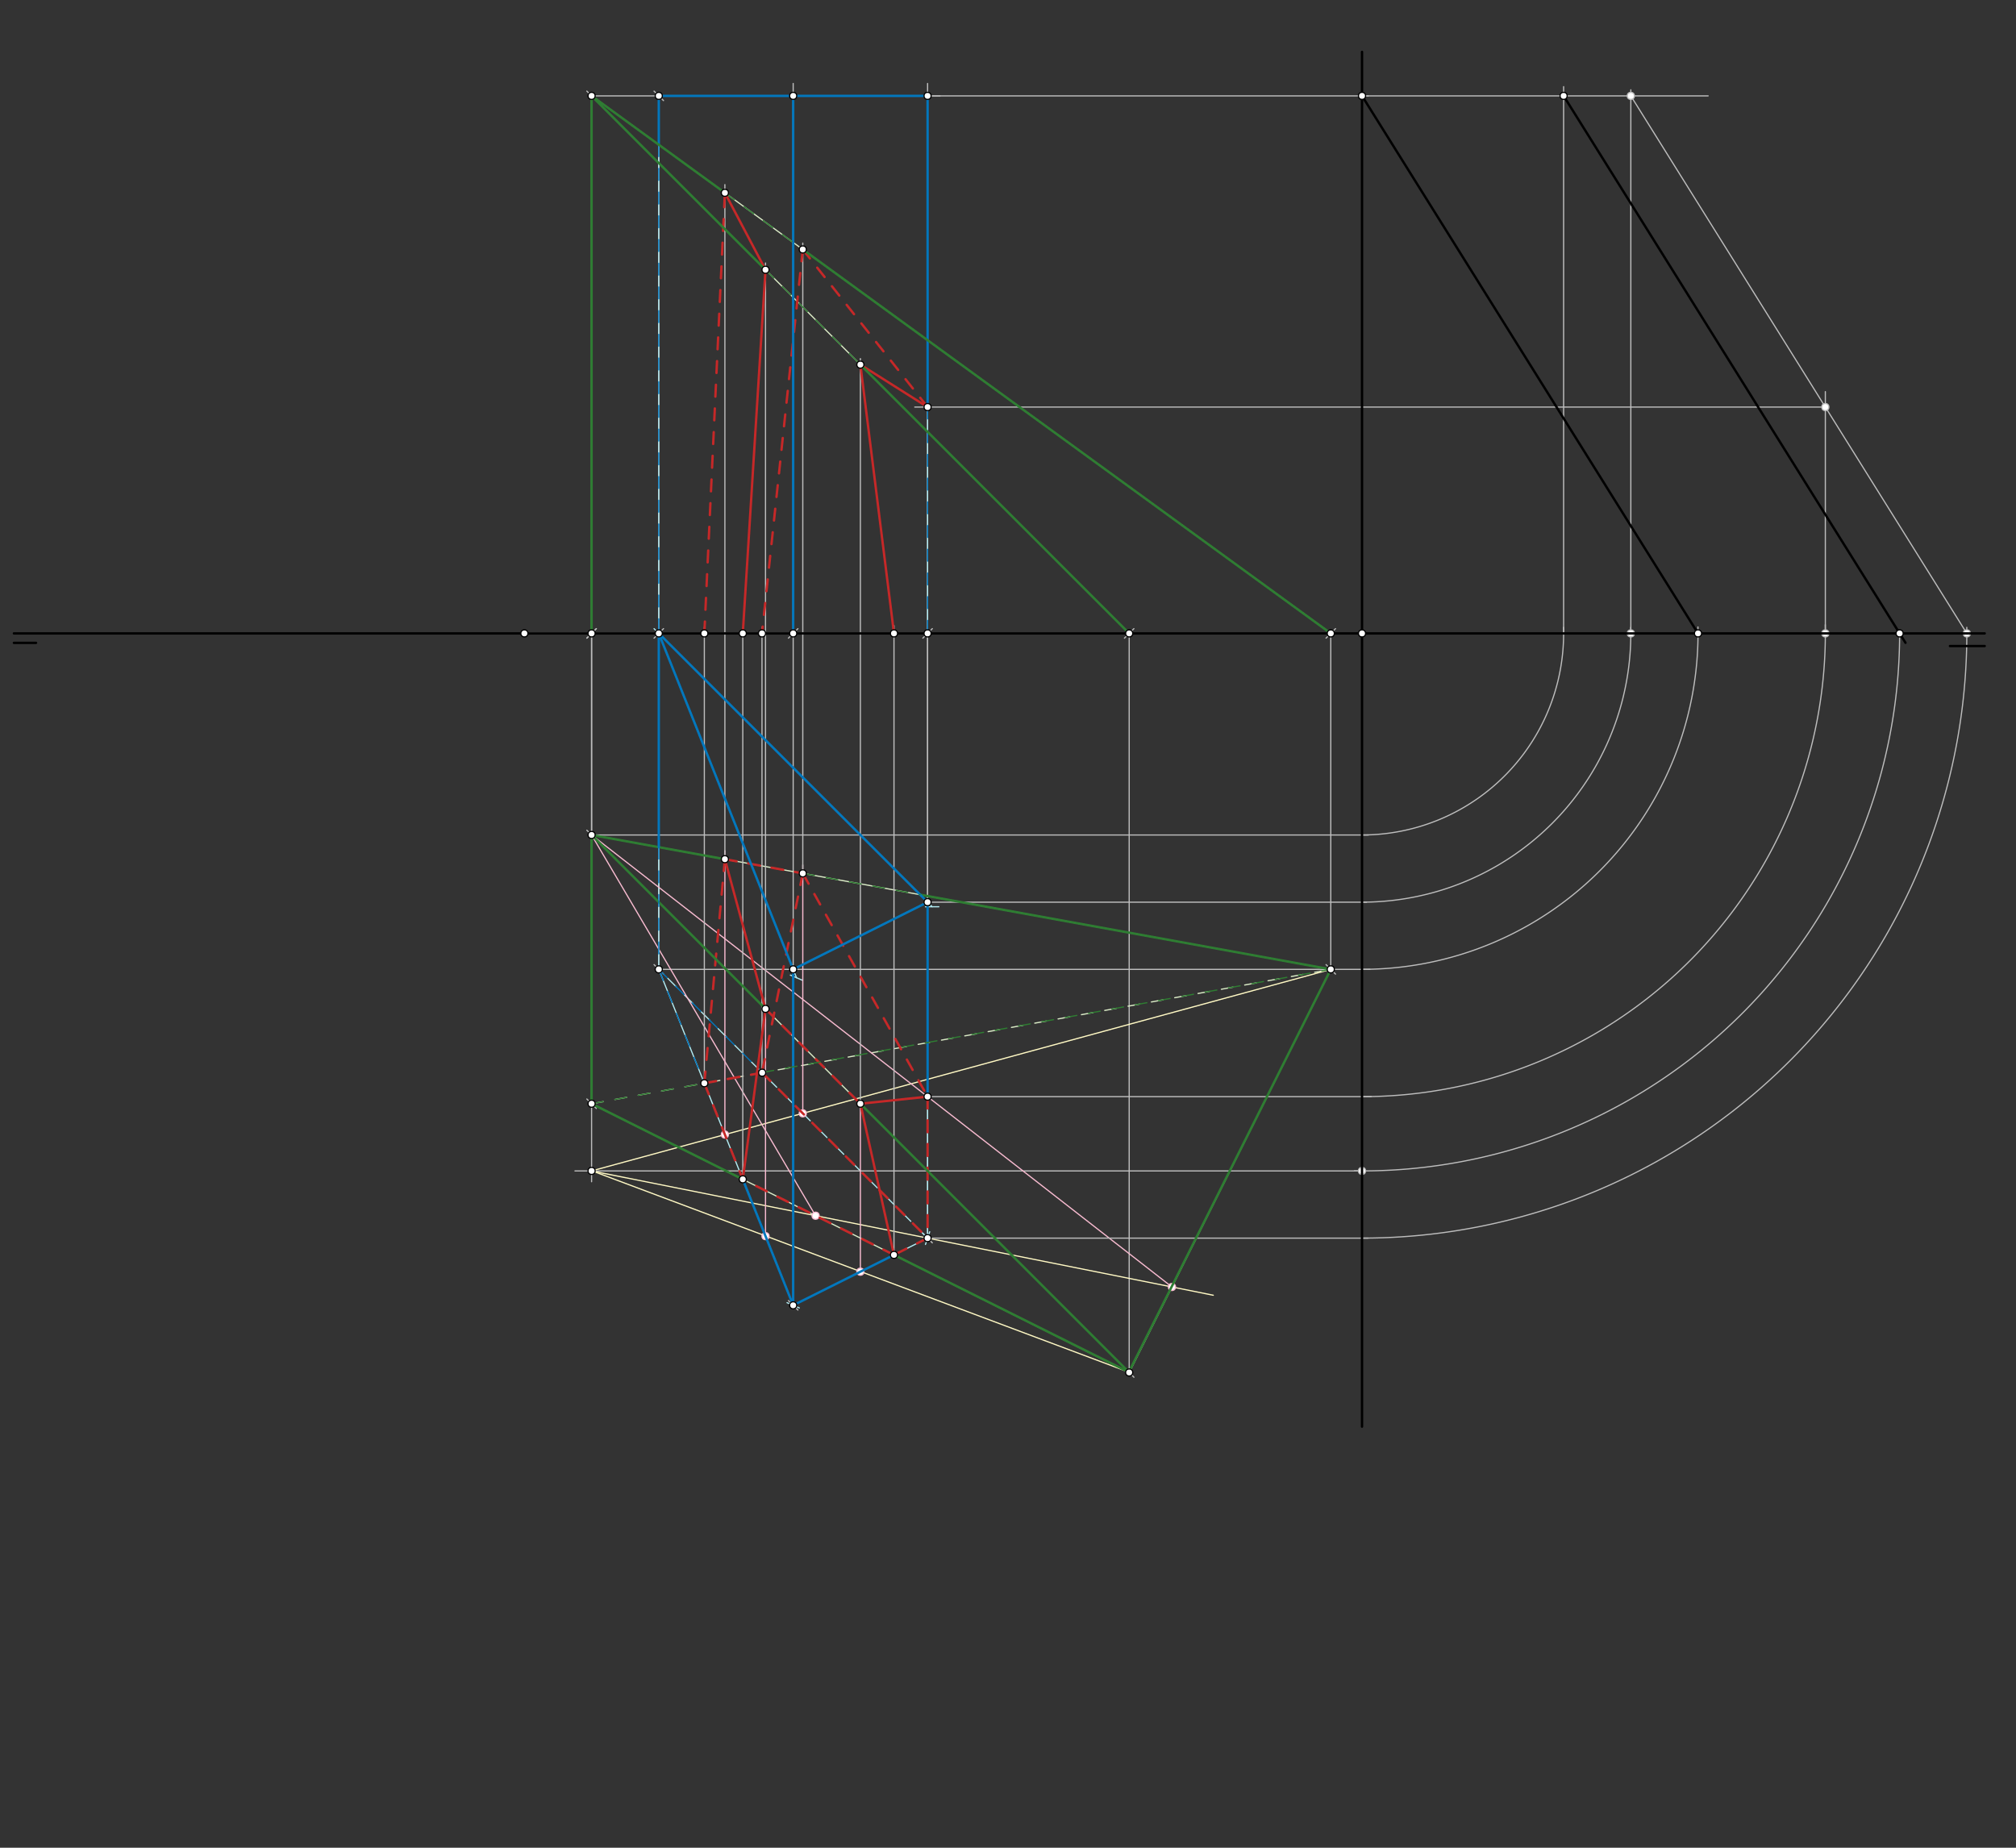 <svg xmlns="http://www.w3.org/2000/svg" class="svg--1it" height="100%" preserveAspectRatio="xMidYMid meet" viewBox="0 0 1700.787 1559.055" width="100%"><rect x="0" y="0" width="1700.787" height="1559.055" fill="#333333" stroke="none"/><defs><marker id="marker-arrow" markerHeight="16" markerUnits="userSpaceOnUse" markerWidth="24" orient="auto-start-reverse" refX="24" refY="4" viewBox="0 0 24 8"><path d="M 0 0 L 24 4 L 0 8 z" stroke="inherit"></path></marker></defs><g class="aux-layer--1FB"><g class="element--2qn"><line stroke="#BDBDBD" stroke-dasharray="none" stroke-linecap="round" stroke-width="1" x1="442.396" x2="555.782" y1="534.438" y2="534.438"></line><path d="M559.782,530.438 l-8,8" stroke="#BDBDBD" stroke-linecap="round" stroke-width="1" transform="rotate(180, 555.782, 534.438)"></path></g><g class="element--2qn"><line stroke="#BDBDBD" stroke-dasharray="none" stroke-linecap="round" stroke-width="1" x1="442.396" x2="669.167" y1="534.438" y2="534.438"></line><path d="M673.167,530.438 l-8,8" stroke="#BDBDBD" stroke-linecap="round" stroke-width="1" transform="rotate(180, 669.167, 534.438)"></path></g><g class="element--2qn"><line stroke="#BDBDBD" stroke-dasharray="none" stroke-linecap="round" stroke-width="1" x1="442.396" x2="782.553" y1="534.438" y2="534.438"></line><path d="M786.553,530.438 l-8,8" stroke="#BDBDBD" stroke-linecap="round" stroke-width="1" transform="rotate(180, 782.553, 534.438)"></path></g><g class="element--2qn"><line stroke="#BDBDBD" stroke-dasharray="none" stroke-linecap="round" stroke-width="1" x1="555.782" x2="555.782" y1="534.438" y2="817.902"></line><path d="M559.782,813.902 l-8,8" stroke="#BDBDBD" stroke-linecap="round" stroke-width="1" transform="rotate(270, 555.782, 817.902)"></path></g><g class="element--2qn"><line stroke="#BDBDBD" stroke-dasharray="none" stroke-linecap="round" stroke-width="1" x1="669.167" x2="669.167" y1="534.438" y2="1101.367"></line><path d="M673.167,1097.367 l-8,8" stroke="#BDBDBD" stroke-linecap="round" stroke-width="1" transform="rotate(270, 669.167, 1101.367)"></path></g><g class="element--2qn"><line stroke="#BDBDBD" stroke-dasharray="none" stroke-linecap="round" stroke-width="1" x1="782.553" x2="782.553" y1="534.438" y2="1044.674"></line><path d="M786.553,1040.674 l-8,8" stroke="#BDBDBD" stroke-linecap="round" stroke-width="1" transform="rotate(270, 782.553, 1044.674)"></path></g><g class="element--2qn"><line stroke="#BDBDBD" stroke-dasharray="none" stroke-linecap="round" stroke-width="1" x1="555.782" x2="555.782" y1="534.438" y2="80.894"></line><path d="M559.782,76.894 l-8,8" stroke="#BDBDBD" stroke-linecap="round" stroke-width="1" transform="rotate(90, 555.782, 80.894)"></path></g><g class="element--2qn"><line stroke="#B2EBF2" stroke-dasharray="none" stroke-linecap="round" stroke-width="1" x1="555.782" x2="669.167" y1="817.902" y2="1101.367"></line><path d="M673.167,1097.367 l-8,8" stroke="#B2EBF2" stroke-linecap="round" stroke-width="1" transform="rotate(248.199, 669.167, 1101.367)"></path></g><g class="element--2qn"><line stroke="#B2EBF2" stroke-dasharray="none" stroke-linecap="round" stroke-width="1" x1="669.167" x2="782.553" y1="1101.367" y2="1044.674"></line><path d="M786.553,1040.674 l-8,8" stroke="#B2EBF2" stroke-linecap="round" stroke-width="1" transform="rotate(153.435, 782.553, 1044.674)"></path></g><g class="element--2qn"><line stroke="#B2EBF2" stroke-dasharray="10" stroke-linecap="round" stroke-width="1" x1="782.553" x2="555.782" y1="1044.674" y2="817.902"></line></g><g class="element--2qn"><line stroke="#B2EBF2" stroke-dasharray="none" stroke-linecap="round" stroke-width="1" x1="555.782" x2="555.782" y1="817.902" y2="534.438"></line><path d="M559.782,530.438 l-8,8" stroke="#B2EBF2" stroke-linecap="round" stroke-width="1" transform="rotate(90, 555.782, 534.438)"></path></g><g class="element--2qn"><line stroke="#B2EBF2" stroke-dasharray="none" stroke-linecap="round" stroke-width="1" x1="555.782" x2="672.004" y1="534.438" y2="824.994"></line><path d="M676.004,820.994 l-8,8" stroke="#B2EBF2" stroke-linecap="round" stroke-width="1" transform="rotate(248.199, 672.004, 824.994)"></path></g><g class="element--2qn"><line stroke="#B2EBF2" stroke-dasharray="none" stroke-linecap="round" stroke-width="1" x1="555.782" x2="786.422" y1="534.438" y2="765.078"></line><path d="M790.422,761.078 l-8,8" stroke="#B2EBF2" stroke-linecap="round" stroke-width="1" transform="rotate(225, 786.422, 765.078)"></path></g><g class="element--2qn"><line stroke="#B2EBF2" stroke-dasharray="none" stroke-linecap="round" stroke-width="1" x1="669.167" x2="669.167" y1="1101.367" y2="817.902"></line></g><g class="element--2qn"><line stroke="#B2EBF2" stroke-dasharray="none" stroke-linecap="round" stroke-width="1" x1="782.553" x2="782.553" y1="1044.674" y2="761.209"></line></g><g class="element--2qn"><line stroke="#B2EBF2" stroke-dasharray="none" stroke-linecap="round" stroke-width="1" x1="782.553" x2="669.167" y1="761.209" y2="817.902"></line></g><g class="element--2qn"><line stroke="#BDBDBD" stroke-dasharray="none" stroke-linecap="round" stroke-width="1" x1="669.167" x2="669.167" y1="534.438" y2="70.438"></line></g><g class="element--2qn"><line stroke="#BDBDBD" stroke-dasharray="none" stroke-linecap="round" stroke-width="1" x1="782.553" x2="782.553" y1="534.438" y2="70.438"></line></g><g class="element--2qn"><line stroke="#BDBDBD" stroke-dasharray="none" stroke-linecap="round" stroke-width="1" x1="555.782" x2="793.062" y1="80.894" y2="80.894"></line></g><g class="element--2qn"><line stroke="#B2EBF2" stroke-dasharray="none" stroke-linecap="round" stroke-width="1" x1="555.782" x2="555.782" y1="534.438" y2="80.894"></line></g><g class="element--2qn"><line stroke="#B2EBF2" stroke-dasharray="none" stroke-linecap="round" stroke-width="1" x1="555.782" x2="782.553" y1="80.894" y2="80.894"></line></g><g class="element--2qn"><line stroke="#B2EBF2" stroke-dasharray="none" stroke-linecap="round" stroke-width="1" x1="782.553" x2="782.553" y1="80.894" y2="534.438"></line></g><g class="element--2qn"><line stroke="#B2EBF2" stroke-dasharray="none" stroke-linecap="round" stroke-width="1" x1="669.167" x2="669.167" y1="80.894" y2="534.438"></line></g><g class="element--2qn"><line stroke="#BDBDBD" stroke-dasharray="none" stroke-linecap="round" stroke-width="1" x1="442.396" x2="499.089" y1="534.438" y2="534.438"></line><path d="M503.089,530.438 l-8,8" stroke="#BDBDBD" stroke-linecap="round" stroke-width="1" transform="rotate(180, 499.089, 534.438)"></path></g><g class="element--2qn"><line stroke="#BDBDBD" stroke-dasharray="none" stroke-linecap="round" stroke-width="1" x1="442.396" x2="952.632" y1="534.438" y2="534.438"></line><path d="M956.632,530.438 l-8,8" stroke="#BDBDBD" stroke-linecap="round" stroke-width="1" transform="rotate(180, 952.632, 534.438)"></path></g><g class="element--2qn"><line stroke="#BDBDBD" stroke-dasharray="none" stroke-linecap="round" stroke-width="1" x1="442.396" x2="1122.711" y1="534.438" y2="534.438"></line><path d="M1126.711,530.438 l-8,8" stroke="#BDBDBD" stroke-linecap="round" stroke-width="1" transform="rotate(180, 1122.711, 534.438)"></path></g><g class="element--2qn"><line stroke="#BDBDBD" stroke-dasharray="none" stroke-linecap="round" stroke-width="1" x1="442.396" x2="499.089" y1="534.438" y2="534.438"></line><path d="M503.089,530.438 l-8,8" stroke="#BDBDBD" stroke-linecap="round" stroke-width="1" transform="rotate(180, 499.089, 534.438)"></path></g><g class="element--2qn"><line stroke="#BDBDBD" stroke-dasharray="none" stroke-linecap="round" stroke-width="1" x1="499.089" x2="499.089" y1="534.438" y2="931.288"></line><path d="M503.089,927.288 l-8,8" stroke="#BDBDBD" stroke-linecap="round" stroke-width="1" transform="rotate(270, 499.089, 931.288)"></path></g><g class="element--2qn"><line stroke="#BDBDBD" stroke-dasharray="none" stroke-linecap="round" stroke-width="1" x1="1122.711" x2="1122.711" y1="534.438" y2="817.902"></line><path d="M1126.711,813.902 l-8,8" stroke="#BDBDBD" stroke-linecap="round" stroke-width="1" transform="rotate(270, 1122.711, 817.902)"></path></g><g class="element--2qn"><line stroke="#BDBDBD" stroke-dasharray="none" stroke-linecap="round" stroke-width="1" x1="499.089" x2="499.089" y1="534.438" y2="704.516"></line><path d="M503.089,700.516 l-8,8" stroke="#BDBDBD" stroke-linecap="round" stroke-width="1" transform="rotate(270, 499.089, 704.516)"></path></g><g class="element--2qn"><line stroke="#BDBDBD" stroke-dasharray="none" stroke-linecap="round" stroke-width="1" x1="499.089" x2="499.089" y1="534.438" y2="80.894"></line><path d="M503.089,76.894 l-8,8" stroke="#BDBDBD" stroke-linecap="round" stroke-width="1" transform="rotate(90, 499.089, 80.894)"></path></g><g class="element--2qn"><line stroke="#BDBDBD" stroke-dasharray="none" stroke-linecap="round" stroke-width="1" x1="952.632" x2="952.632" y1="534.438" y2="1158.06"></line><path d="M956.632,1154.06 l-8,8" stroke="#BDBDBD" stroke-linecap="round" stroke-width="1" transform="rotate(270, 952.632, 1158.06)"></path></g><g class="element--2qn"><line stroke="#DCEDC8" stroke-dasharray="none" stroke-linecap="round" stroke-width="1" x1="499.089" x2="499.089" y1="534.438" y2="80.894"></line></g><g class="element--2qn"><line stroke="#DCEDC8" stroke-dasharray="none" stroke-linecap="round" stroke-width="1" x1="952.632" x2="499.089" y1="534.438" y2="80.894"></line></g><g class="element--2qn"><line stroke="#DCEDC8" stroke-dasharray="none" stroke-linecap="round" stroke-width="1" x1="1122.711" x2="499.089" y1="534.438" y2="80.894"></line></g><g class="element--2qn"><line stroke="#DCEDC8" stroke-dasharray="10" stroke-linecap="round" stroke-width="1" x1="499.089" x2="1122.711" y1="931.288" y2="817.902"></line></g><g class="element--2qn"><line stroke="#DCEDC8" stroke-dasharray="none" stroke-linecap="round" stroke-width="1" x1="1122.711" x2="952.632" y1="817.902" y2="1158.06"></line></g><g class="element--2qn"><line stroke="#DCEDC8" stroke-dasharray="none" stroke-linecap="round" stroke-width="1" x1="952.632" x2="499.089" y1="1158.06" y2="931.288"></line></g><g class="element--2qn"><line stroke="#DCEDC8" stroke-dasharray="none" stroke-linecap="round" stroke-width="1" x1="952.632" x2="499.089" y1="1158.06" y2="704.516"></line></g><g class="element--2qn"><line stroke="#DCEDC8" stroke-dasharray="none" stroke-linecap="round" stroke-width="1" x1="499.089" x2="499.089" y1="931.288" y2="704.516"></line></g><g class="element--2qn"><line stroke="#DCEDC8" stroke-dasharray="none" stroke-linecap="round" stroke-width="1" x1="1122.711" x2="499.089" y1="817.902" y2="704.516"></line></g><g class="element--2qn"><line stroke="#BDBDBD" stroke-dasharray="none" stroke-linecap="round" stroke-width="1" x1="499.089" x2="1154.396" y1="704.516" y2="704.516"></line></g><g class="element--2qn"><line stroke="#BDBDBD" stroke-dasharray="none" stroke-linecap="round" stroke-width="1" x1="555.782" x2="1155.729" y1="817.902" y2="817.902"></line></g><g class="element--2qn"><path d="M 1149.062 704.516 A 170.079 170.079 0 0 0 1319.065 529.348" fill="none" stroke="#BDBDBD" stroke-dasharray="none" stroke-linecap="round" stroke-width="1"></path></g><g class="element--2qn"><path d="M 1149.062 817.902 A 283.465 283.465 0 0 0 1432.475 529.022" fill="none" stroke="#BDBDBD" stroke-dasharray="none" stroke-linecap="round" stroke-width="1"></path></g><g class="element--2qn"><line stroke="#BDBDBD" stroke-dasharray="none" stroke-linecap="round" stroke-width="1" x1="499.089" x2="1154.396" y1="80.894" y2="80.894"></line></g><g class="element--2qn"><line stroke="#BDBDBD" stroke-dasharray="none" stroke-linecap="round" stroke-width="1" x1="1319.141" x2="1319.141" y1="534.438" y2="73.104"></line></g><g class="element--2qn"><line stroke="#BDBDBD" stroke-dasharray="none" stroke-linecap="round" stroke-width="1" x1="1149.062" x2="1441.062" y1="80.894" y2="80.894"></line></g><g class="element--2qn"><path d="M 1602.606 534.438 A 453.543 453.543 0 0 1 1142.645 987.935" fill="none" stroke="#BDBDBD" stroke-dasharray="none" stroke-linecap="round" stroke-width="1"></path></g><g class="element--2qn"><line stroke="#BDBDBD" stroke-dasharray="none" stroke-linecap="round" stroke-width="1" x1="1149.062" x2="485.062" y1="987.981" y2="987.981"></line></g><g class="element--2qn"><line stroke="#BDBDBD" stroke-dasharray="none" stroke-linecap="round" stroke-width="1" x1="499.089" x2="499.089" y1="931.288" y2="997.104"></line></g><g class="element--2qn"><line stroke="#FFF9C4" stroke-dasharray="none" stroke-linecap="round" stroke-width="1" x1="499.089" x2="1122.711" y1="987.981" y2="817.902"></line></g><g class="element--2qn"><line stroke="#FFF9C4" stroke-dasharray="none" stroke-linecap="round" stroke-width="1" x1="499.589" x2="953.132" y1="987.981" y2="1158.06"></line></g><g class="element--2qn"><line stroke="#FFF9C4" stroke-dasharray="none" stroke-linecap="round" stroke-width="1" x1="499.089" x2="1023.589" y1="987.981" y2="1092.881"></line></g><g class="element--2qn"><line stroke="#F8BBD0" stroke-dasharray="none" stroke-linecap="round" stroke-width="1" x1="611.545" x2="611.545" y1="957.311" y2="717.828"></line></g><g class="element--2qn"><line stroke="#F8BBD0" stroke-dasharray="none" stroke-linecap="round" stroke-width="1" x1="645.823" x2="645.823" y1="1043.006" y2="841.828"></line></g><g class="element--2qn"><line stroke="#F8BBD0" stroke-dasharray="none" stroke-linecap="round" stroke-width="1" x1="677.266" x2="677.266" y1="939.387" y2="729.828"></line></g><g class="element--2qn"><line stroke="#F8BBD0" stroke-dasharray="none" stroke-linecap="round" stroke-width="1" x1="725.86" x2="725.86" y1="1073.02" y2="927.828"></line></g><g class="element--2qn"><line stroke="#F8BBD0" stroke-dasharray="none" stroke-linecap="round" stroke-width="1" x1="688.065" x2="499.089" y1="1025.776" y2="704.516"></line></g><g class="element--2qn"><line stroke="#F8BBD0" stroke-dasharray="none" stroke-linecap="round" stroke-width="1" x1="988.709" x2="499.089" y1="1085.905" y2="704.516"></line></g><g class="element--2qn"><line stroke="#BDBDBD" stroke-dasharray="none" stroke-linecap="round" stroke-width="1" x1="611.545" x2="611.545" y1="724.963" y2="155.771"></line></g><g class="element--2qn"><line stroke="#BDBDBD" stroke-dasharray="none" stroke-linecap="round" stroke-width="1" x1="677.266" x2="677.266" y1="736.912" y2="205.104"></line></g><g class="element--2qn"><line stroke="#BDBDBD" stroke-dasharray="none" stroke-linecap="round" stroke-width="1" x1="782.553" x2="782.553" y1="925.32" y2="530.438"></line></g><g class="element--2qn"><line stroke="#BDBDBD" stroke-dasharray="none" stroke-linecap="round" stroke-width="1" x1="782.553" x2="1154.094" y1="1044.674" y2="1044.674"></line></g><g class="element--2qn"><line stroke="#BDBDBD" stroke-dasharray="none" stroke-linecap="round" stroke-width="1" x1="782.553" x2="1152.76" y1="761.209" y2="761.209"></line></g><g class="element--2qn"><line stroke="#BDBDBD" stroke-dasharray="none" stroke-linecap="round" stroke-width="1" x1="782.553" x2="1156.76" y1="925.32" y2="925.32"></line></g><g class="element--2qn"><path d="M 1149.062 925.32 A 390.883 390.883 0 0 0 1539.877 527.155" fill="none" stroke="#BDBDBD" stroke-dasharray="none" stroke-linecap="round" stroke-width="1"></path></g><g class="element--2qn"><path d="M 1149.062 1044.674 A 510.236 510.236 0 0 0 1659.274 529.373" fill="none" stroke="#BDBDBD" stroke-dasharray="none" stroke-linecap="round" stroke-width="1"></path></g><g class="element--2qn"><path d="M 1149.062 761.209 A 226.772 226.772 0 0 0 1375.778 529.399" fill="none" stroke="#BDBDBD" stroke-dasharray="none" stroke-linecap="round" stroke-width="1"></path></g><g class="element--2qn"><line stroke="#BDBDBD" stroke-dasharray="none" stroke-linecap="round" stroke-width="1" x1="1375.834" x2="1375.834" y1="534.438" y2="75.771"></line></g><g class="element--2qn"><line stroke="#BDBDBD" stroke-dasharray="none" stroke-linecap="round" stroke-width="1" x1="1375.834" x2="1659.299" y1="80.894" y2="534.438"></line></g><g class="element--2qn"><line stroke="#BDBDBD" stroke-dasharray="none" stroke-linecap="round" stroke-width="1" x1="1539.945" x2="1539.945" y1="534.438" y2="330.438"></line></g><g class="element--2qn"><line stroke="#BDBDBD" stroke-dasharray="none" stroke-linecap="round" stroke-width="1" x1="1539.945" x2="771.729" y1="343.472" y2="343.472"></line></g><g class="element--2qn"><line stroke="#BDBDBD" stroke-dasharray="none" stroke-linecap="round" stroke-width="1" x1="645.823" x2="645.823" y1="851.251" y2="221.914"></line></g><g class="element--2qn"><line stroke="#BDBDBD" stroke-dasharray="none" stroke-linecap="round" stroke-width="1" x1="725.86" x2="725.86" y1="931.288" y2="302.552"></line></g><g class="element--2qn"><line stroke="#BDBDBD" stroke-dasharray="none" stroke-linecap="round" stroke-width="1" x1="594.218" x2="594.218" y1="913.992" y2="529.219"></line></g><g class="element--2qn"><line stroke="#BDBDBD" stroke-dasharray="none" stroke-linecap="round" stroke-width="1" x1="626.648" x2="626.648" y1="995.067" y2="529.885"></line></g><g class="element--2qn"><line stroke="#BDBDBD" stroke-dasharray="none" stroke-linecap="round" stroke-width="1" x1="642.847" x2="642.847" y1="904.967" y2="529.219"></line></g><g class="element--2qn"><line stroke="#BDBDBD" stroke-dasharray="none" stroke-linecap="round" stroke-width="1" x1="754.207" x2="754.207" y1="1058.847" y2="527.885"></line></g><g class="element--2qn"><circle cx="1149.062" cy="987.981" r="3" stroke="#BDBDBD" stroke-width="1" fill="#ffffff"></circle>}</g><g class="element--2qn"><circle cx="677.266" cy="939.387" r="3" stroke="#F8BBD0" stroke-width="1" fill="#ffffff"></circle>}</g><g class="element--2qn"><circle cx="611.545" cy="957.311" r="3" stroke="#F8BBD0" stroke-width="1" fill="#ffffff"></circle>}</g><g class="element--2qn"><circle cx="645.823" cy="1043.006" r="3" stroke="#F8BBD0" stroke-width="1" fill="#ffffff"></circle>}</g><g class="element--2qn"><circle cx="725.86" cy="1073.02" r="3" stroke="#F8BBD0" stroke-width="1" fill="#ffffff"></circle>}</g><g class="element--2qn"><circle cx="688.065" cy="1025.776" r="3" stroke="#F8BBD0" stroke-width="1" fill="#ffffff"></circle>}</g><g class="element--2qn"><circle cx="988.709" cy="1085.905" r="3" stroke="#F8BBD0" stroke-width="1" fill="#ffffff"></circle>}</g><g class="element--2qn"><circle cx="1539.945" cy="534.438" r="3" stroke="#BDBDBD" stroke-width="1" fill="#ffffff"></circle>}</g><g class="element--2qn"><circle cx="1659.299" cy="534.438" r="3" stroke="#BDBDBD" stroke-width="1" fill="#ffffff"></circle>}</g><g class="element--2qn"><circle cx="1375.834" cy="534.438" r="3" stroke="#BDBDBD" stroke-width="1" fill="#ffffff"></circle>}</g><g class="element--2qn"><circle cx="1375.834" cy="80.894" r="3" stroke="#BDBDBD" stroke-width="1" fill="#ffffff"></circle>}</g><g class="element--2qn"><circle cx="1539.945" cy="343.472" r="3" stroke="#BDBDBD" stroke-width="1" fill="#ffffff"></circle>}</g></g><g class="main-layer--3Vd"><g class="element--2qn"><line stroke="#000000" stroke-dasharray="none" stroke-linecap="round" stroke-width="2" x1="11.729" x2="1674.396" y1="534.438" y2="534.438"></line></g><g class="element--2qn"><line stroke="#000000" stroke-dasharray="none" stroke-linecap="round" stroke-width="2" x1="30.396" x2="11.729" y1="542.438" y2="542.438"></line></g><g class="element--2qn"><line stroke="#000000" stroke-dasharray="none" stroke-linecap="round" stroke-width="2" x1="1645.062" x2="1674.396" y1="545.104" y2="545.104"></line></g><g class="element--2qn"><line stroke="#000000" stroke-dasharray="none" stroke-linecap="round" stroke-width="2" x1="1149.062" x2="1149.062" y1="43.771" y2="1203.771"></line></g><g class="element--2qn"><line stroke="#000000" stroke-dasharray="none" stroke-linecap="round" stroke-width="2" x1="1149.062" x2="1432.527" y1="80.894" y2="534.438"></line></g><g class="element--2qn"><line stroke="#000000" stroke-dasharray="none" stroke-linecap="round" stroke-width="2" x1="1319.141" x2="1607.566" y1="80.894" y2="542.373"></line></g><g class="element--2qn"><line stroke="#C62828" stroke-dasharray="none" stroke-linecap="round" stroke-width="2" x1="645.823" x2="626.648" y1="851.251" y2="995.067"></line></g><g class="element--2qn"><line stroke="#C62828" stroke-dasharray="10" stroke-linecap="round" stroke-width="2" x1="611.545" x2="594.218" y1="724.963" y2="913.992"></line></g><g class="element--2qn"><line stroke="#C62828" stroke-dasharray="none" stroke-linecap="round" stroke-width="2" x1="611.545" x2="645.823" y1="724.963" y2="851.251"></line></g><g class="element--2qn"><line stroke="#C62828" stroke-dasharray="none" stroke-linecap="round" stroke-width="2" x1="782.553" x2="725.86" y1="925.32" y2="931.288"></line></g><g class="element--2qn"><line stroke="#C62828" stroke-dasharray="none" stroke-linecap="round" stroke-width="2" x1="725.86" x2="754.207" y1="931.288" y2="1058.847"></line></g><g class="element--2qn"><line stroke="#C62828" stroke-dasharray="10" stroke-linecap="round" stroke-width="2" x1="677.266" x2="642.831" y1="736.912" y2="905.048"></line></g><g class="element--2qn"><line stroke="#C62828" stroke-dasharray="10" stroke-linecap="round" stroke-width="2" x1="677.266" x2="782.553" y1="736.912" y2="925.32"></line></g><g class="element--2qn"><line stroke="#C62828" stroke-dasharray="10" stroke-linecap="round" stroke-width="2" x1="594.218" x2="626.648" y1="913.992" y2="995.067"></line></g><g class="element--2qn"><line stroke="#C62828" stroke-dasharray="10" stroke-linecap="round" stroke-width="2" x1="611.545" x2="677.266" y1="724.963" y2="736.912"></line></g><g class="element--2qn"><line stroke="#C62828" stroke-dasharray="10" stroke-linecap="round" stroke-width="2" x1="642.847" x2="782.553" y1="904.967" y2="1044.674"></line></g><g class="element--2qn"><line stroke="#C62828" stroke-dasharray="10" stroke-linecap="round" stroke-width="2" x1="782.553" x2="754.207" y1="1044.674" y2="1058.847"></line></g><g class="element--2qn"><line stroke="#C62828" stroke-dasharray="10" stroke-linecap="round" stroke-width="2" x1="754.207" x2="626.648" y1="1058.847" y2="995.067"></line></g><g class="element--2qn"><line stroke="#C62828" stroke-dasharray="10" stroke-linecap="round" stroke-width="2" x1="594.218" x2="643.002" y1="913.992" y2="905.122"></line></g><g class="element--2qn"><line stroke="#C62828" stroke-dasharray="10" stroke-linecap="round" stroke-width="2" x1="645.823" x2="725.86" y1="851.251" y2="931.288"></line></g><g class="element--2qn"><line stroke="#C62828" stroke-dasharray="10" stroke-linecap="round" stroke-width="2" x1="782.553" x2="782.553" y1="925.32" y2="1044.674"></line></g><g class="element--2qn"><line stroke="#2E7D32" stroke-dasharray="none" stroke-linecap="round" stroke-width="2" x1="611.545" x2="499.089" y1="724.963" y2="704.516"></line></g><g class="element--2qn"><line stroke="#2E7D32" stroke-dasharray="none" stroke-linecap="round" stroke-width="2" x1="645.823" x2="499.089" y1="851.251" y2="704.516"></line></g><g class="element--2qn"><line stroke="#2E7D32" stroke-dasharray="none" stroke-linecap="round" stroke-width="2" x1="499.089" x2="499.089" y1="931.288" y2="704.516"></line></g><g class="element--2qn"><line stroke="#2E7D32" stroke-dasharray="none" stroke-linecap="round" stroke-width="2" x1="626.648" x2="499.089" y1="995.067" y2="931.288"></line></g><g class="element--2qn"><line stroke="#2E7D32" stroke-dasharray="none" stroke-linecap="round" stroke-width="2" x1="952.332" x2="725.86" y1="1157.76" y2="931.288"></line></g><g class="element--2qn"><line stroke="#2E7D32" stroke-dasharray="none" stroke-linecap="round" stroke-width="2" x1="1122.711" x2="776.254" y1="817.902" y2="754.91"></line></g><g class="element--2qn"><line stroke="#2E7D32" stroke-dasharray="none" stroke-linecap="round" stroke-width="2" x1="952.332" x2="754.207" y1="1157.76" y2="1058.847"></line></g><g class="element--2qn"><line stroke="#0277BD" stroke-dasharray="none" stroke-linecap="round" stroke-width="2" x1="669.167" x2="782.553" y1="817.902" y2="761.209"></line></g><g class="element--2qn"><line stroke="#0277BD" stroke-dasharray="none" stroke-linecap="round" stroke-width="2" x1="782.553" x2="555.782" y1="761.209" y2="534.438"></line></g><g class="element--2qn"><line stroke="#0277BD" stroke-dasharray="none" stroke-linecap="round" stroke-width="2" x1="555.782" x2="669.167" y1="534.438" y2="817.902"></line></g><g class="element--2qn"><line stroke="#0277BD" stroke-dasharray="none" stroke-linecap="round" stroke-width="2" x1="669.167" x2="669.167" y1="817.902" y2="1101.367"></line></g><g class="element--2qn"><line stroke="#0277BD" stroke-dasharray="none" stroke-linecap="round" stroke-width="2" x1="669.167" x2="754.207" y1="1101.367" y2="1058.847"></line></g><g class="element--2qn"><line stroke="#0277BD" stroke-dasharray="none" stroke-linecap="round" stroke-width="2" x1="782.553" x2="782.553" y1="925.32" y2="761.209"></line></g><g class="element--2qn"><line stroke="#0277BD" stroke-dasharray="none" stroke-linecap="round" stroke-width="2" x1="555.782" x2="555.782" y1="534.438" y2="714.824"></line></g><g class="element--2qn"><line stroke="#0277BD" stroke-dasharray="none" stroke-linecap="round" stroke-width="2" x1="669.167" x2="626.648" y1="1101.367" y2="995.067"></line></g><g class="element--2qn"><line stroke="#0277BD" stroke-dasharray="10" stroke-linecap="round" stroke-width="1" x1="555.782" x2="555.782" y1="714.824" y2="817.902"></line></g><g class="element--2qn"><line stroke="#0277BD" stroke-dasharray="10" stroke-linecap="round" stroke-width="1" x1="555.782" x2="594.218" y1="817.902" y2="913.992"></line></g><g class="element--2qn"><line stroke="#0277BD" stroke-dasharray="10" stroke-linecap="round" stroke-width="1" x1="555.782" x2="643.002" y1="817.902" y2="905.122"></line></g><g class="element--2qn"><line stroke="#2E7D32" stroke-dasharray="10" stroke-linecap="round" stroke-width="1" x1="677.266" x2="776.254" y1="736.912" y2="754.91"></line></g><g class="element--2qn"><line stroke="#2E7D32" stroke-dasharray="10" stroke-linecap="round" stroke-width="1" x1="499.089" x2="594.218" y1="931.288" y2="913.992"></line></g><g class="element--2qn"><line stroke="#2E7D32" stroke-dasharray="10" stroke-linecap="round" stroke-width="1" x1="642.847" x2="1122.711" y1="904.967" y2="817.902"></line></g><g class="element--2qn"><line stroke="#2E7D32" stroke-dasharray="none" stroke-linecap="round" stroke-width="2" x1="952.332" x2="1122.711" y1="1157.76" y2="817.902"></line></g><g class="element--2qn"><line stroke="#C62828" stroke-dasharray="none" stroke-linecap="round" stroke-width="2" x1="611.545" x2="645.823" y1="162.681" y2="227.629"></line></g><g class="element--2qn"><line stroke="#C62828" stroke-dasharray="none" stroke-linecap="round" stroke-width="2" x1="645.823" x2="626.648" y1="227.629" y2="534.438"></line></g><g class="element--2qn"><line stroke="#C62828" stroke-dasharray="none" stroke-linecap="round" stroke-width="2" x1="725.86" x2="782.553" y1="307.666" y2="343.472"></line></g><g class="element--2qn"><line stroke="#C62828" stroke-dasharray="none" stroke-linecap="round" stroke-width="2" x1="725.86" x2="754.207" y1="307.666" y2="534.438"></line></g><g class="element--2qn"><line stroke="#C62828" stroke-dasharray="10" stroke-linecap="round" stroke-width="2" x1="782.553" x2="677.266" y1="343.472" y2="210.478"></line></g><g class="element--2qn"><line stroke="#C62828" stroke-dasharray="10" stroke-linecap="round" stroke-width="2" x1="677.266" x2="642.847" y1="210.478" y2="534.438"></line></g><g class="element--2qn"><line stroke="#C62828" stroke-dasharray="10" stroke-linecap="round" stroke-width="2" x1="594.218" x2="611.545" y1="534.438" y2="162.681"></line></g><g class="element--2qn"><line stroke="#0277BD" stroke-dasharray="none" stroke-linecap="round" stroke-width="2" x1="669.167" x2="669.167" y1="80.894" y2="534.438"></line></g><g class="element--2qn"><line stroke="#0277BD" stroke-dasharray="none" stroke-linecap="round" stroke-width="2" x1="782.553" x2="782.553" y1="80.894" y2="343.472"></line></g><g class="element--2qn"><line stroke="#0277BD" stroke-dasharray="10" stroke-linecap="round" stroke-width="1" x1="782.553" x2="782.553" y1="343.472" y2="534.438"></line></g><g class="element--2qn"><line stroke="#0277BD" stroke-dasharray="10" stroke-linecap="round" stroke-width="1" x1="555.782" x2="555.782" y1="122.125" y2="534.438"></line></g><g class="element--2qn"><line stroke="#0277BD" stroke-dasharray="none" stroke-linecap="round" stroke-width="2" x1="555.782" x2="555.782" y1="80.894" y2="122.125"></line></g><g class="element--2qn"><line stroke="#0277BD" stroke-dasharray="none" stroke-linecap="round" stroke-width="2" x1="555.782" x2="782.553" y1="80.894" y2="80.894"></line></g><g class="element--2qn"><line stroke="#2E7D32" stroke-dasharray="none" stroke-linecap="round" stroke-width="2" x1="952.632" x2="725.86" y1="534.438" y2="307.666"></line></g><g class="element--2qn"><line stroke="#2E7D32" stroke-dasharray="none" stroke-linecap="round" stroke-width="2" x1="645.823" x2="499.089" y1="227.629" y2="80.894"></line></g><g class="element--2qn"><line stroke="#2E7D32" stroke-dasharray="none" stroke-linecap="round" stroke-width="2" x1="499.089" x2="611.545" y1="80.894" y2="162.681"></line></g><g class="element--2qn"><line stroke="#2E7D32" stroke-dasharray="none" stroke-linecap="round" stroke-width="2" x1="677.266" x2="1122.711" y1="210.478" y2="534.438"></line></g><g class="element--2qn"><line stroke="#2E7D32" stroke-dasharray="none" stroke-linecap="round" stroke-width="2" x1="499.089" x2="499.089" y1="80.894" y2="534.438"></line></g><g class="element--2qn"><line stroke="#2E7D32" stroke-dasharray="10" stroke-linecap="round" stroke-width="1" x1="645.823" x2="725.86" y1="227.629" y2="307.666"></line></g><g class="element--2qn"><line stroke="#2E7D32" stroke-dasharray="10" stroke-linecap="round" stroke-width="1" x1="611.545" x2="677.266" y1="162.681" y2="210.478"></line></g><g class="element--2qn"><circle cx="442.396" cy="534.438" r="3" stroke="#000000" stroke-width="1" fill="#ffffff"></circle>}</g><g class="element--2qn"><circle cx="555.782" cy="80.894" r="3" stroke="#000000" stroke-width="1" fill="#ffffff"></circle>}</g><g class="element--2qn"><circle cx="555.782" cy="534.438" r="3" stroke="#000000" stroke-width="1" fill="#ffffff"></circle>}</g><g class="element--2qn"><circle cx="669.167" cy="534.438" r="3" stroke="#000000" stroke-width="1" fill="#ffffff"></circle>}</g><g class="element--2qn"><circle cx="782.553" cy="534.438" r="3" stroke="#000000" stroke-width="1" fill="#ffffff"></circle>}</g><g class="element--2qn"><circle cx="782.553" cy="1044.674" r="3" stroke="#000000" stroke-width="1" fill="#ffffff"></circle>}</g><g class="element--2qn"><circle cx="555.782" cy="817.902" r="3" stroke="#000000" stroke-width="1" fill="#ffffff"></circle>}</g><g class="element--2qn"><circle cx="669.167" cy="1101.367" r="3" stroke="#000000" stroke-width="1" fill="#ffffff"></circle>}</g><g class="element--2qn"><circle cx="669.167" cy="817.902" r="3" stroke="#000000" stroke-width="1" fill="#ffffff"></circle>}</g><g class="element--2qn"><circle cx="782.553" cy="761.209" r="3" stroke="#000000" stroke-width="1" fill="#ffffff"></circle>}</g><g class="element--2qn"><circle cx="669.167" cy="80.894" r="3" stroke="#000000" stroke-width="1" fill="#ffffff"></circle>}</g><g class="element--2qn"><circle cx="782.553" cy="80.894" r="3" stroke="#000000" stroke-width="1" fill="#ffffff"></circle>}</g><g class="element--2qn"><circle cx="499.089" cy="704.516" r="3" stroke="#000000" stroke-width="1" fill="#ffffff"></circle>}</g><g class="element--2qn"><circle cx="499.089" cy="534.438" r="3" stroke="#000000" stroke-width="1" fill="#ffffff"></circle>}</g><g class="element--2qn"><circle cx="499.089" cy="931.288" r="3" stroke="#000000" stroke-width="1" fill="#ffffff"></circle>}</g><g class="element--2qn"><circle cx="499.089" cy="80.894" r="3" stroke="#000000" stroke-width="1" fill="#ffffff"></circle>}</g><g class="element--2qn"><circle cx="952.632" cy="534.438" r="3" stroke="#000000" stroke-width="1" fill="#ffffff"></circle>}</g><g class="element--2qn"><circle cx="1122.711" cy="534.438" r="3" stroke="#000000" stroke-width="1" fill="#ffffff"></circle>}</g><g class="element--2qn"><circle cx="1122.711" cy="817.902" r="3" stroke="#000000" stroke-width="1" fill="#ffffff"></circle>}</g><g class="element--2qn"><circle cx="952.632" cy="1158.06" r="3" stroke="#000000" stroke-width="1" fill="#ffffff"></circle>}</g><g class="element--2qn"><circle cx="594.218" cy="913.992" r="3" stroke="#000000" stroke-width="1" fill="#ffffff"></circle>}</g><g class="element--2qn"><circle cx="626.648" cy="995.067" r="3" stroke="#000000" stroke-width="1" fill="#ffffff"></circle>}</g><g class="element--2qn"><circle cx="643.002" cy="905.122" r="3" stroke="#000000" stroke-width="1" fill="#ffffff"></circle>}</g><g class="element--2qn"><circle cx="754.207" cy="1058.847" r="3" stroke="#000000" stroke-width="1" fill="#ffffff"></circle>}</g><g class="element--2qn"><circle cx="1149.062" cy="534.438" r="3" stroke="#000000" stroke-width="1" fill="#ffffff"></circle>}</g><g class="element--2qn"><circle cx="1149.062" cy="80.894" r="3" stroke="#000000" stroke-width="1" fill="#ffffff"></circle>}</g><g class="element--2qn"><circle cx="1432.527" cy="534.438" r="3" stroke="#000000" stroke-width="1" fill="#ffffff"></circle>}</g><g class="element--2qn"><circle cx="1319.141" cy="80.894" r="3" stroke="#000000" stroke-width="1" fill="#ffffff"></circle>}</g><g class="element--2qn"><circle cx="1602.606" cy="534.438" r="3" stroke="#000000" stroke-width="1" fill="#ffffff"></circle>}</g><g class="element--2qn"><circle cx="499.089" cy="987.981" r="3" stroke="#000000" stroke-width="1" fill="#ffffff"></circle>}</g><g class="element--2qn"><circle cx="782.553" cy="925.32" r="3" stroke="#000000" stroke-width="1" fill="#ffffff"></circle>}</g><g class="element--2qn"><circle cx="611.545" cy="724.963" r="3" stroke="#000000" stroke-width="1" fill="#ffffff"></circle>}</g><g class="element--2qn"><circle cx="677.266" cy="736.912" r="3" stroke="#000000" stroke-width="1" fill="#ffffff"></circle>}</g><g class="element--2qn"><circle cx="645.823" cy="851.251" r="3" stroke="#000000" stroke-width="1" fill="#ffffff"></circle>}</g><g class="element--2qn"><circle cx="725.86" cy="931.288" r="3" stroke="#000000" stroke-width="1" fill="#ffffff"></circle>}</g><g class="element--2qn"><circle cx="782.553" cy="343.472" r="3" stroke="#000000" stroke-width="1" fill="#ffffff"></circle>}</g><g class="element--2qn"><circle cx="645.823" cy="227.629" r="3" stroke="#000000" stroke-width="1" fill="#ffffff"></circle>}</g><g class="element--2qn"><circle cx="677.266" cy="210.478" r="3" stroke="#000000" stroke-width="1" fill="#ffffff"></circle>}</g><g class="element--2qn"><circle cx="611.545" cy="162.681" r="3" stroke="#000000" stroke-width="1" fill="#ffffff"></circle>}</g><g class="element--2qn"><circle cx="594.218" cy="534.438" r="3" stroke="#000000" stroke-width="1" fill="#ffffff"></circle>}</g><g class="element--2qn"><circle cx="626.648" cy="534.438" r="3" stroke="#000000" stroke-width="1" fill="#ffffff"></circle>}</g><g class="element--2qn"><circle cx="642.847" cy="534.438" r="3" stroke="#000000" stroke-width="1" fill="#ffffff"></circle>}</g><g class="element--2qn"><circle cx="754.207" cy="534.438" r="3" stroke="#000000" stroke-width="1" fill="#ffffff"></circle>}</g><g class="element--2qn"><circle cx="725.86" cy="307.666" r="3" stroke="#000000" stroke-width="1" fill="#ffffff"></circle>}</g></g><g class="snaps-layer--2PT"></g><g class="temp-layer--rAP"></g></svg>